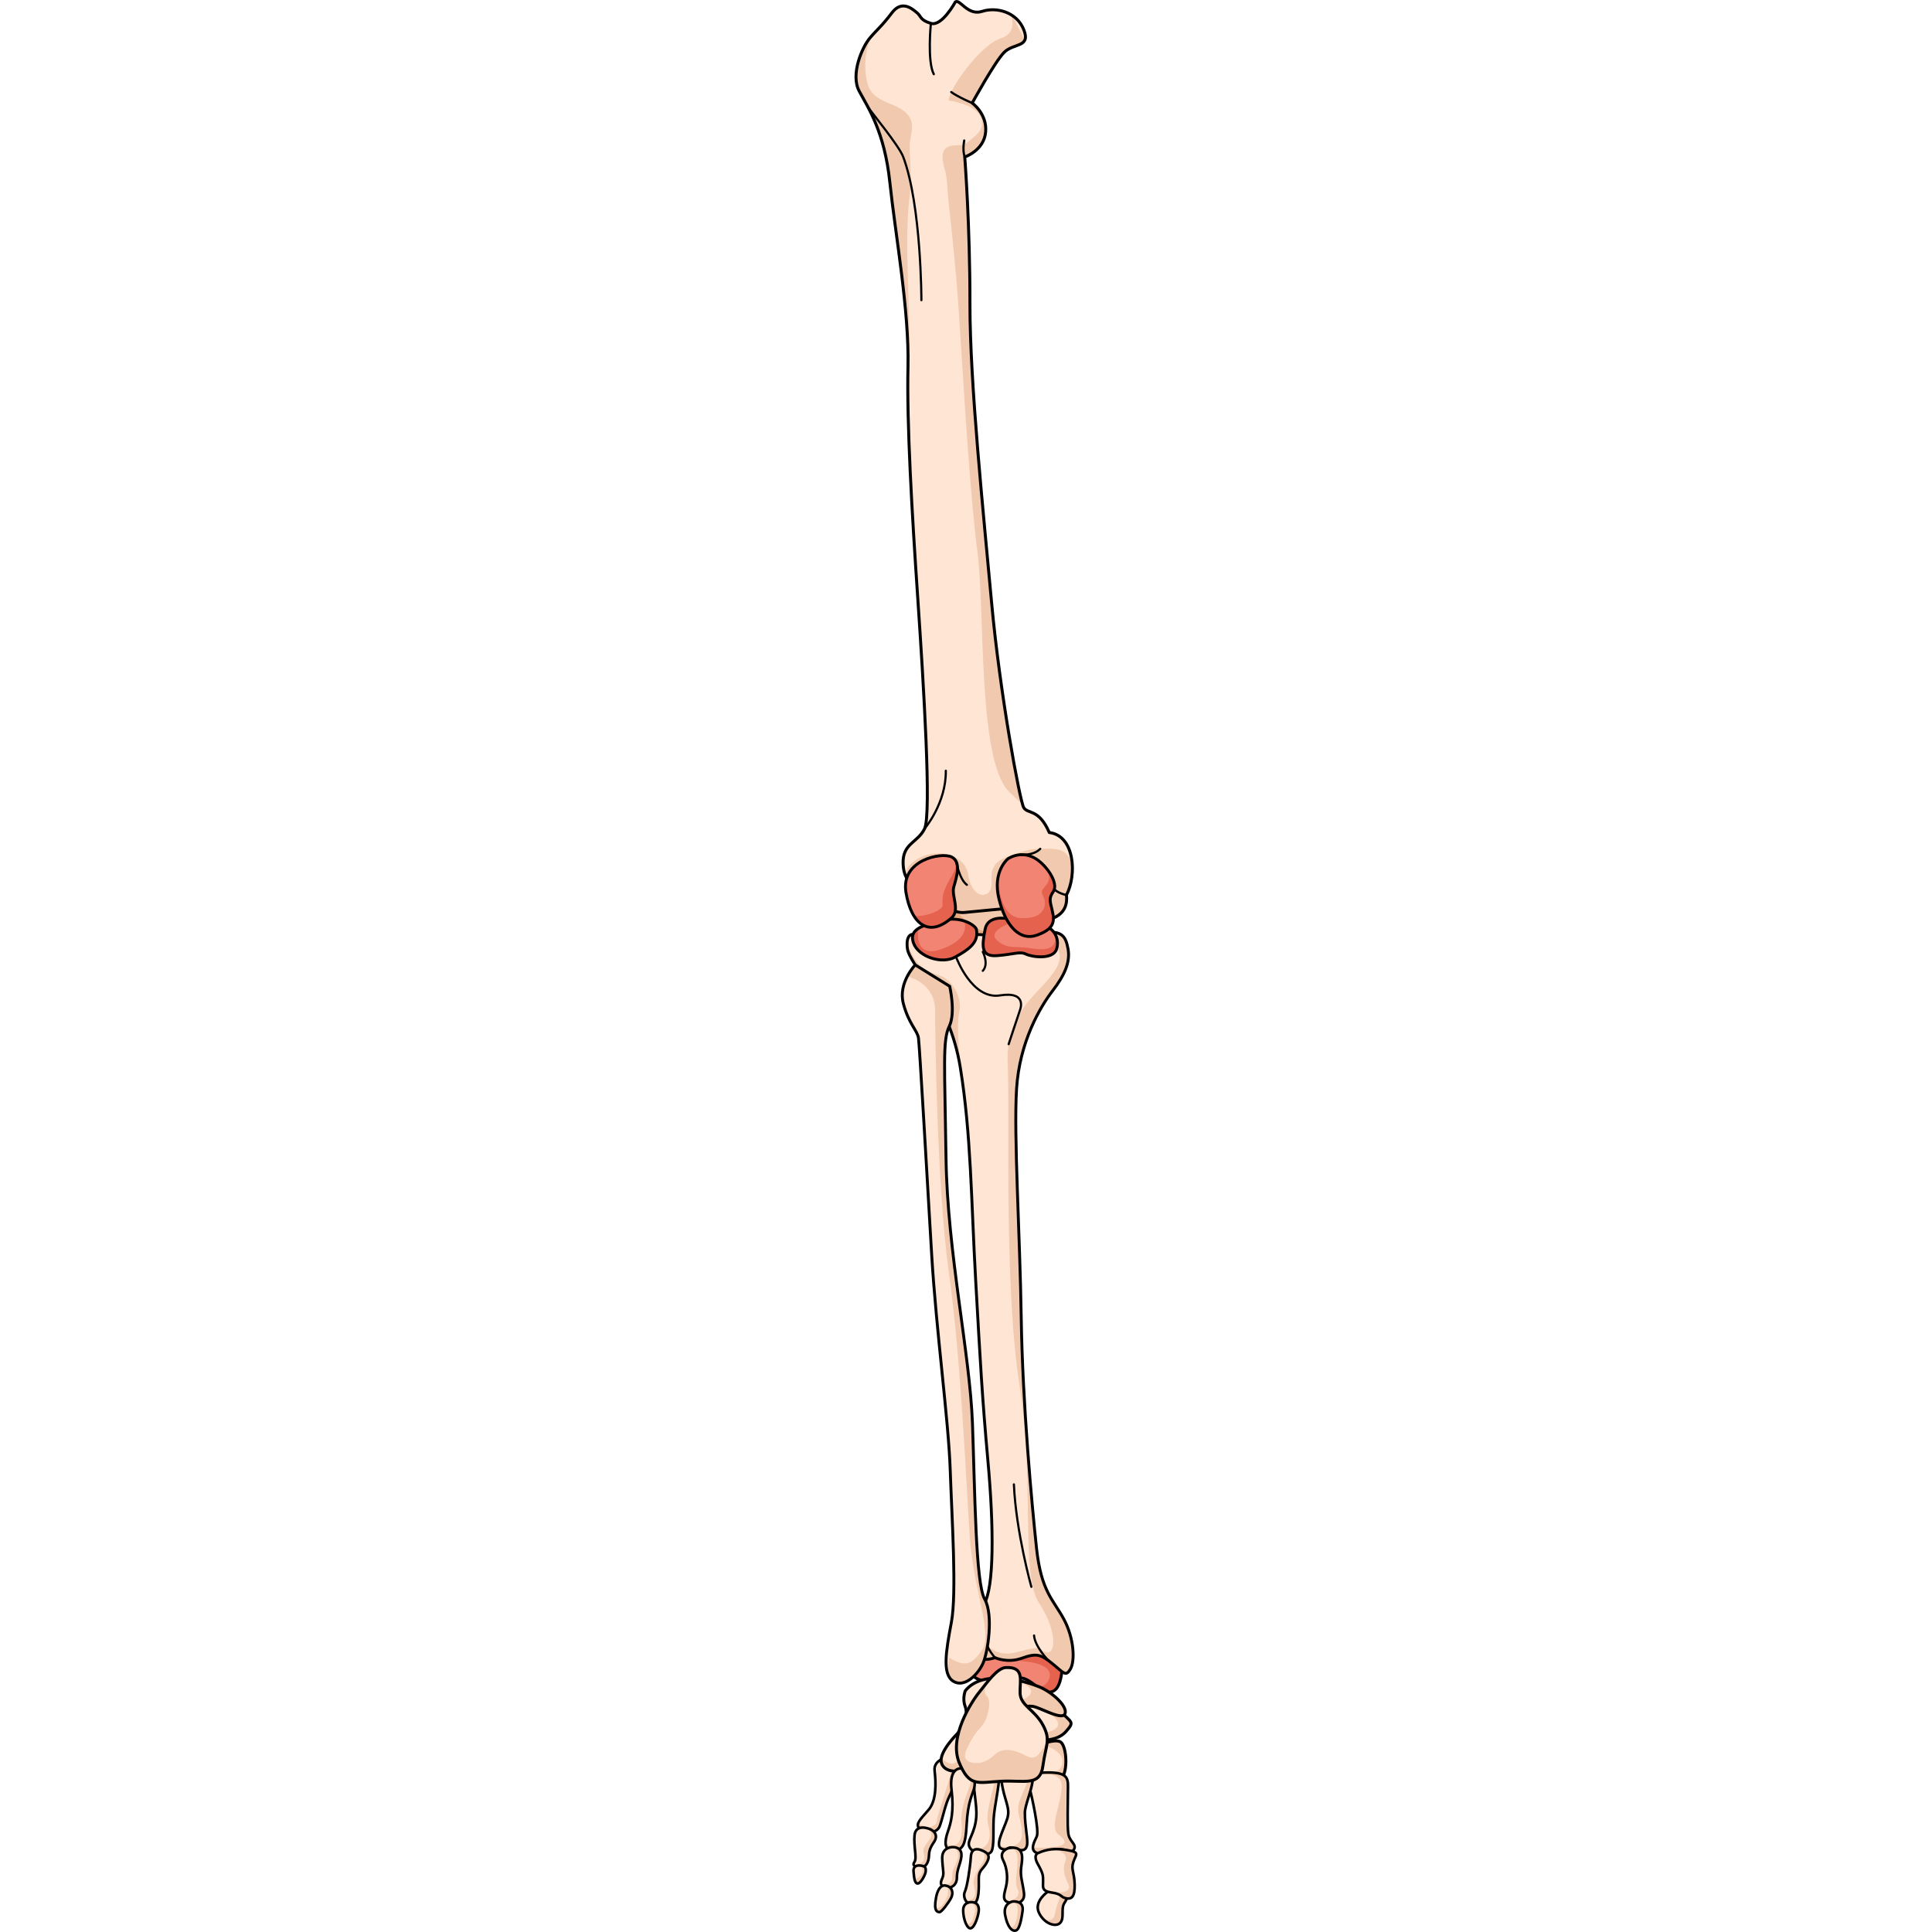 <?xml version="1.0" encoding="utf-8"?>
<!-- Created by: Science Figures, www.sciencefigures.org, Generator: Science Figures Editor -->
<!DOCTYPE svg PUBLIC "-//W3C//DTD SVG 1.1//EN" "http://www.w3.org/Graphics/SVG/1.1/DTD/svg11.dtd">
<svg version="1.1" id="Layer_1" xmlns="http://www.w3.org/2000/svg" xmlns:xlink="http://www.w3.org/1999/xlink" 
	 width="800px" height="800px" viewBox="0 0 77.61 672.484" enable-background="new 0 0 77.61 672.484" xml:space="preserve">
<g>
	<g>
		<g>
			<path fill="#F1C9AE" d="M44.58,331.888c-3.74,0.211-11.813-4.795-15.199-11.109s-0.428-15.211,6.424-15.213
				c6.852,0,16.17-3.592,19.525,2.15C58.684,313.455,58.67,331.083,44.58,331.888z"/>
			<path fill="#E9A97E" d="M31.813,306.802c-0.242,2.324,0.154,4.807,1.324,6.986c3.387,6.314,11.459,11.322,15.199,11.107
				c3.59-0.203,6.262-1.504,8.201-3.416c-1.313,5.295-4.834,10-11.957,10.408c-3.74,0.211-11.813-4.795-15.199-11.109
				C26.754,315.884,27.955,309.455,31.813,306.802z"/>
			
				<path fill="none" stroke="#000000" stroke-width="1.037" stroke-linecap="round" stroke-linejoin="round" stroke-miterlimit="10" d="
				M44.58,331.888c-3.74,0.211-11.813-4.795-15.199-11.109s-0.428-15.211,6.424-15.213c6.852,0,16.17-3.592,19.525,2.15
				C58.684,313.455,58.67,331.083,44.58,331.888z"/>
		</g>
		<g>
			<g>
				<path fill="#FFE5D3" d="M35.098,0.665c0,0-4.648,8.635-8.516,7.47c-3.869-1.165-3.355-2.502-4.818-3.683
					s-5.197-4.689-8.742-0.001s-5.137,5.787-7.713,8.826c-2.576,3.037-6.83,12.584-3.666,18.465
					c3.164,5.879,8.814,14.142,10.658,31.754c1.842,17.611,6.762,44.571,6.311,64.139c-0.453,19.567,1.379,50.876,3.408,80.661
					c2.029,29.787,4.828,75.178,2.357,80.178c-2.469,5.001-7.713,5.001-7.463,12.175s4.656,6.523,3.742,11.088
					c-0.914,4.566-0.955,7.394,2.727,5.002s5.453-2.825,5.453-2.825s5.449,4.13,9.408,3.696c3.959-0.433,16.26-1.519,16.26-1.519
					s1.889,5.217,8.471,4.784c6.58-0.434,11.525-2.826,10.799-9.347c3.674-6.958,2.92-20.655-5.979-21.744
					c-3.672-8.479-7.512-6.306-8.906-8.697c-1.395-2.393-8.338-40.172-11.166-71.264c-2.83-31.092-7.58-76.534-7.547-104.146
					c0.035-27.611-1.805-51.031-1.805-51.031s6.684-2.242,7.266-8.652c0.58-6.409-4.672-10.126-4.672-10.126
					s7.781-14.208,11.057-17.582c3.275-3.375,9.346-1.636,6.922-7.874C56.521,4.171,49.43,2.33,44.402,3.964
					C39.375,5.601,36.67-0.488,35.098,0.665z"/>
				<path fill="#F1C9AE" d="M73.773,311.528c1.828-3.461,3.133-10.378,0.387-13.854c-2.189-2.77-6.537-2.238-9.516-2.225
					c-3.471,0.016-6.18,0.875-9.352,2.057c-3.539,1.317-6.52,2.008-7.484,6.038c-0.572,2.383,0.994,7.073-2.553,7.872
					c-3.076,0.693-5.258-3.747-5.545-6.228c-0.396-3.434-2.02-5.446-5.064-6.925c-4.23-2.057-9.813-1.426-13.613,1.297
					c-6.926,4.961,0.75,6.549-0.377,12.176c-0.914,4.566-0.955,7.394,2.727,5.002s5.453-2.825,5.453-2.825s5.449,4.13,9.408,3.696
					c3.959-0.433,16.26-1.519,16.26-1.519s1.889,5.217,8.471,4.784C69.555,320.441,74.5,318.048,73.773,311.528z"/>
				<path fill="#F1C9AE" d="M19.219,67.992c0.816-5.85,0.084-11.287-0.031-17.102c-0.057-2.9,1.67-6.577,0.367-9.306
					C16.307,34.778,6.191,37.18,4.318,28.298c-1.176-5.575-0.814-13.253,3.514-17.791c-0.805,0.844-1.602,1.682-2.523,2.77
					c-2.576,3.037-6.83,12.584-3.666,18.465c3.164,5.879,8.814,14.142,10.658,31.754c1.842,17.611,6.762,44.571,6.311,64.139
					c-0.027,1.126-0.033,2.293-0.027,3.493c0.172-0.681,0.297-1.457,0.352-2.37C19.879,112.82,17.01,83.821,19.219,67.992z"/>
				<path fill="#F1C9AE" d="M59.236,14.007l-4.318-8.594c-0.141-0.092-0.279-0.189-0.422-0.275c0.816,2.794,1.053,6.762-3.445,8.146
					C43.832,15.5,32.691,31.183,32.779,34.972c4.051,0.598,11.824,2.682,11.619,8.094c-0.094,2.461-2.043,4.074-3.828,5.462
					c-1.225,0.951-1.846,1.732-3.479,1.941c-1.631,0.209-3.352-0.074-4.84,0.789c-2.563,1.485-1.428,5.671-0.822,7.761
					c0.953,3.289,0.867,7.277,1.248,10.679c0.469,4.173,0.918,8.349,1.346,12.526c0.893,8.721,1.701,17.453,2.275,26.201
					c1.674,25.492,3.848,63.577,6.506,83.91c2.66,20.335-0.006,72.166,10.928,83.182c1.652,1.664,3.125,3.019,4.439,4.125
					c-2.268-5.027-7.957-42.413-10.449-69.82c-2.83-31.092-7.58-76.534-7.547-104.146c0.035-27.611-1.805-51.031-1.805-51.031
					s6.684-2.242,7.266-8.652c0.58-6.409-4.672-10.126-4.672-10.126s7.781-14.208,11.057-17.582
					C54.396,15.838,58.223,16.068,59.236,14.007z"/>
				
					<path fill="none" stroke="#000000" stroke-width="1.037" stroke-linecap="round" stroke-linejoin="round" stroke-miterlimit="10" d="
					M35.098,0.665c0,0-4.648,8.635-8.516,7.47c-3.869-1.165-3.355-2.502-4.818-3.683s-5.197-4.689-8.742-0.001
					s-5.137,5.787-7.713,8.826c-2.576,3.037-6.83,12.584-3.666,18.465c3.164,5.879,8.814,14.142,10.658,31.754
					c1.842,17.611,6.762,44.571,6.311,64.139c-0.453,19.567,1.379,50.876,3.408,80.661c2.029,29.787,4.828,75.178,2.357,80.178
					c-2.469,5.001-7.713,5.001-7.463,12.175s4.656,6.523,3.742,11.088c-0.914,4.566-0.955,7.394,2.727,5.002
					s5.453-2.825,5.453-2.825s5.449,4.13,9.408,3.696c3.959-0.433,16.26-1.519,16.26-1.519s1.889,5.217,8.471,4.784
					c6.58-0.434,11.525-2.826,10.799-9.347c3.674-6.958,2.92-20.655-5.979-21.744c-3.672-8.479-7.512-6.306-8.906-8.697
					c-1.395-2.393-8.338-40.172-11.166-71.264c-2.83-31.092-7.58-76.534-7.547-104.146c0.035-27.611-1.805-51.031-1.805-51.031
					s6.684-2.242,7.266-8.652c0.58-6.409-4.672-10.126-4.672-10.126s7.781-14.208,11.057-17.582
					c3.275-3.375,9.346-1.636,6.922-7.874C56.521,4.171,49.43,2.33,44.402,3.964C39.375,5.601,36.67-0.488,35.098,0.665z"/>
				
					<path fill="none" stroke="#000000" stroke-width="0.777" stroke-linecap="round" stroke-linejoin="round" stroke-miterlimit="10" d="
					M26.582,8.134c0,0-1.336,13.206,1.01,17.683"/>
				
					<path fill="none" stroke="#000000" stroke-width="0.777" stroke-linecap="round" stroke-linejoin="round" stroke-miterlimit="10" d="
					M38.371,54.645c0,0-0.865-1.903-0.189-5.732"/>
				
					<path fill="none" stroke="#000000" stroke-width="0.777" stroke-linecap="round" stroke-linejoin="round" stroke-miterlimit="10" d="
					M73.773,311.528c0,0-6.189-0.867-7.027-7.071"/>
				
					<path fill="none" stroke="#000000" stroke-width="0.777" stroke-linecap="round" stroke-linejoin="round" stroke-miterlimit="10" d="
					M28.836,313.913c0,0-2.137-2.095-2.488-5.928"/>
			</g>
			<g>
				<path fill="#FFE5D3" d="M33.307,611.423c0,0-5.92,0.684-5.434,4.9c0.488,4.219,0.73,10.36-2.107,13.648
					c-2.838,3.287-4.623,4.9-3.244,6.389c1.379,1.489,6.084,2.42,7.219-0.93c1.135-3.351,1.902-7.445,3.303-10.236
					s3.391-9.175,3.184-11.291C36.02,611.789,36.064,611.05,33.307,611.423z"/>
				<path fill="#F1C9AE" d="M33.307,611.423c0,0-1.23,0.146-2.523,0.701c0.217-0.04,4.354-0.716,2.26,6.807
					c-2.146,7.723-4.479,13.756-4.357,14.899c0.119,1.142-2.742,3.854-6.479,0.692c-0.275,0.688-0.209,1.273,0.314,1.838
					c1.379,1.489,6.084,2.42,7.219-0.93c1.135-3.351,1.902-7.445,3.303-10.236s3.391-9.175,3.184-11.291
					C36.02,611.789,36.064,611.05,33.307,611.423z"/>
				
					<path fill="none" stroke="#000000" stroke-width="0.907" stroke-linecap="round" stroke-linejoin="round" stroke-miterlimit="10" d="
					M33.307,611.423c0,0-5.92,0.684-5.434,4.9c0.488,4.219,0.73,10.36-2.107,13.648c-2.838,3.287-4.623,4.9-3.244,6.389
					c1.379,1.489,6.084,2.42,7.219-0.93c1.135-3.351,1.902-7.445,3.303-10.236s3.391-9.175,3.184-11.291
					C36.02,611.789,36.064,611.05,33.307,611.423z"/>
				<path fill="#FFE5D3" d="M67.234,658.496c0,0-4.91,3.303-3.041,7.277c1.871,3.975,6.037,5.174,7.486,3.439
					c1.447-1.734,0.078-4.876,1.381-6.813s2.025-4.592-0.307-5.092C70.422,656.806,69.654,657.25,67.234,658.496z"/>
				<path fill="#F1C9AE" d="M68.129,658.039l-0.406,1.133c0,0,4.707-0.808,3.355,2.425c-1.352,3.231-1.004,4.731-1.895,6.05
					c-0.674,0.996-2.523,0.652-3.387,0.426c2.049,2.066,4.768,2.475,5.883,1.141c1.447-1.734,0.078-4.876,1.381-6.813
					s2.025-4.592-0.307-5.092C70.736,656.875,69.887,657.149,68.129,658.039z"/>
				
					<path fill="none" stroke="#000000" stroke-width="0.907" stroke-linecap="round" stroke-linejoin="round" stroke-miterlimit="10" d="
					M67.234,658.496c0,0-4.91,3.303-3.041,7.277c1.871,3.975,6.037,5.174,7.486,3.439c1.447-1.734,0.078-4.876,1.381-6.813
					s2.025-4.592-0.307-5.092C70.422,656.806,69.654,657.25,67.234,658.496z"/>
				<path fill="#FFE5D3" d="M35.846,603.396c0,0-6.484,6.313-5.631,10.066s7.08,3.754,8.105,1.365
					c1.023-2.389,1.619-11.346,0.512-12.883C37.723,600.41,35.846,603.396,35.846,603.396z"/>
				<path fill="#F1C9AE" d="M35.846,603.396c0,0-0.402,0.391-0.99,1.033l-0.01,0.254c0,0,4.959,2.334,2.043,7.084
					c-2.664,4.338-6.082,0.764-6.658,0.107c-0.107,0.561-0.127,1.098-0.016,1.588c0.854,3.754,7.08,3.754,8.105,1.365
					c1.023-2.389,1.619-11.346,0.512-12.883C37.723,600.41,35.846,603.396,35.846,603.396z"/>
				
					<path fill="none" stroke="#000000" stroke-width="1.037" stroke-linecap="round" stroke-linejoin="round" stroke-miterlimit="10" d="
					M35.846,603.396c0,0-6.484,6.313-5.631,10.066s7.08,3.754,8.105,1.365c1.023-2.389,1.619-11.346,0.512-12.883
					C37.723,600.41,35.846,603.396,35.846,603.396z"/>
				<path fill="#FFE5D3" d="M42.387,602.021c0,0-0.6,12.541,0,13.393c0.598,0.853,6.996,0.875,7.936-2.634
					c0.938-3.509,1.363-7.603,0-10.759C48.957,598.865,42.387,602.021,42.387,602.021z"/>
				<path fill="#F1C9AE" d="M49.35,610.005c-1.527,3.811-7.188,2.279-7.227,2.27c0.016,1.64,0.088,2.89,0.264,3.139
					c0.598,0.853,6.996,0.875,7.936-2.634c0.938-3.509,1.363-7.603,0-10.759c-0.139-0.318-0.338-0.557-0.57-0.756l-3.096,0.814
					C46.656,602.08,50.881,606.181,49.35,610.005z"/>
				
					<path fill="none" stroke="#000000" stroke-width="1.037" stroke-linecap="round" stroke-linejoin="round" stroke-miterlimit="10" d="
					M42.387,602.021c0,0-0.6,12.541,0,13.393c0.598,0.853,6.996,0.875,7.936-2.634c0.938-3.509,1.363-7.603,0-10.759
					C48.957,598.865,42.387,602.021,42.387,602.021z"/>
				<path fill="#FFE5D3" d="M51.191,601.849c0,0-1.176,11.518,0,12.455c1.178,0.939,7.662,1.024,10.307,0
					c2.645-1.022,3.412-8.701,3.156-10.919S52.127,600.344,51.191,601.849z"/>
				<path fill="#F1C9AE" d="M63.855,602.515l-0.467-0.228c-1.725-0.725-4.902-1.149-7.588-1.198l0.561,2c0,0,6.313,2.446,3.895,7.37
					s-9.416,0-9.416,0l-0.17,0.337c0.008,1.781,0.141,3.204,0.521,3.508c1.178,0.939,7.662,1.024,10.307,0
					c2.645-1.022,3.412-8.701,3.156-10.919c0-0.008-0.006-0.018-0.008-0.026l-0.779-0.838
					C63.863,602.519,63.859,602.517,63.855,602.515z"/>
				
					<path fill="none" stroke="#000000" stroke-width="1.037" stroke-linecap="round" stroke-linejoin="round" stroke-miterlimit="10" d="
					M51.191,601.849c0,0-1.176,11.518,0,12.455c1.178,0.939,7.662,1.024,10.307,0c2.645-1.022,3.412-8.701,3.156-10.919
					S52.127,600.344,51.191,601.849z"/>
				<path fill="#FFE5D3" d="M64.813,607.181c0,0-4.082,6.355-2.207,8.915c1.877,2.56,8.617,5.376,10.152,1.792
					s0.768-10.834-1.279-11.688S64.813,607.181,64.813,607.181z"/>
				<path fill="#F1C9AE" d="M72.758,617.888c1.535-3.584,0.768-10.834-1.279-11.688c-0.955-0.398-2.465-0.21-3.809,0.103
					l-1.365,1.208c0,0,7.67,2.358,5.82,7.059c-1.848,4.701-9.354,1.46-9.617-1.066c-0.123,0.063-0.234,0.124-0.354,0.186
					c-0.105,0.93-0.006,1.781,0.451,2.407C64.482,618.656,71.223,621.472,72.758,617.888z"/>
				
					<path fill="none" stroke="#000000" stroke-width="1.037" stroke-linecap="round" stroke-linejoin="round" stroke-miterlimit="10" d="
					M64.813,607.181c0,0-4.082,6.355-2.207,8.915c1.877,2.56,8.617,5.376,10.152,1.792s0.768-10.834-1.279-11.688
					S64.813,607.181,64.813,607.181z"/>
				<path fill="#F28474" d="M42.869,577.558c0,0-4.574,3.818-0.736,6.463s11.867-0.257,15.617,0c3.75,0.256,6.906,5.119,9.721,5.033
					s3.99-2.395,4.604-6.422C73.355,574.209,50.09,572.632,42.869,577.558z"/>
				<path fill="#E5634E" d="M57.252,574.815l0.498,3.382c0,0,11.631,0.291,10.092,5.814c-0.621,2.221-2.246,3.092-3.969,3.351
					c1.266,0.951,2.461,1.728,3.598,1.692c2.814-0.086,3.99-2.395,4.604-6.422C72.824,577.707,65.174,575.125,57.252,574.815z"/>
				
					<path fill="none" stroke="#000000" stroke-width="1.037" stroke-linecap="round" stroke-linejoin="round" stroke-miterlimit="10" d="
					M42.869,577.558c0,0-4.574,3.818-0.736,6.463s11.867-0.257,15.617,0c3.75,0.256,6.906,5.119,9.721,5.033s3.99-2.395,4.604-6.422
					C73.355,574.209,50.09,572.632,42.869,577.558z"/>
				<path fill="#FFE5D3" d="M43.008,606.273c0,0,4.215-2.936,6.311-1.503c2.098,1.435,4.064,0.527,6.402-0.905
					c2.338-1.435,5.025,0.645,7.127,1.371c2.104,0.727,7.834,0.854,10.789-2.568c2.955-3.424,2.205-2.893-2.668-7.521
					s-22.875-1.044-23.205-0.965c-0.332,0.079-6.822,4.87-6.846,5.138c-0.023,0.27,1.82,7.642,1.82,7.642"/>
				<path fill="#F1C9AE" d="M70.969,595.147c-0.113-0.109-0.244-0.209-0.373-0.309l-4.24,0.685c0,0,8.453,4.384,2.23,6.955
					c-6.219,2.572-7.215-1.766-11.756-0.541c-4.543,1.224-6.969,2.025-9.262,1.679c-2.293-0.35-2.619-5.602-1.236-7.851
					c-0.768,0.298-1.477,0.621-2.156,0.951c-1.648,1.229-3.246,2.471-3.258,2.604c-0.023,0.27,1.82,7.642,1.82,7.642l0.27-0.688
					c0,0,4.215-2.936,6.311-1.503c2.098,1.435,4.064,0.527,6.402-0.905c2.338-1.435,5.025,0.645,7.127,1.371
					c2.104,0.727,7.834,0.854,10.789-2.568C76.592,599.244,75.842,599.775,70.969,595.147z"/>
				
					<path fill="none" stroke="#000000" stroke-width="1.037" stroke-linecap="round" stroke-linejoin="round" stroke-miterlimit="10" d="
					M43.008,606.273c0,0,4.215-2.936,6.311-1.503c2.098,1.435,4.064,0.527,6.402-0.905c2.338-1.435,5.025,0.645,7.127,1.371
					c2.104,0.727,7.834,0.854,10.789-2.568c2.955-3.424,2.205-2.893-2.668-7.521s-22.875-1.044-23.205-0.965
					c-0.332,0.079-6.822,4.87-6.846,5.138c-0.023,0.27,1.82,7.642,1.82,7.642"/>
				<path fill="#FFE5D3" d="M38.543,588.542c0,0-1.051,2.649-0.066,5.309c0.984,2.66,0.041,5.339-0.645,7.607
					c-0.688,2.268-2.182,9.99,2.074,8.714c4.258-1.276,3.732-11.587,7.066-11.943c3.336-0.354,7.051-0.626,8.885-2.115
					s3.516-2.526,6.143-2.175s10.434,5.156,11.293,2.497c0.857-2.661-4.598-7.46-8.92-9.257
					C60.051,585.381,44.826,580.615,38.543,588.542z"/>
				<path fill="#F1C9AE" d="M46.973,598.229c3.336-0.354,7.051-0.626,8.885-2.115s3.516-2.526,6.143-2.175
					s10.434,5.156,11.293,2.497c0.857-2.661-4.598-7.46-8.92-9.257c-1.006-0.418-2.607-0.997-4.543-1.539l-0.92,0.506
					c0,0,5.912,2.449-0.176,5.424c-6.088,2.977-9.877,2.52-13.027,4.022c-3.152,1.501-1.59,11.261-8.176,9.933
					c-0.17,0.042-0.313,0.096-0.473,0.142c-0.211,2.664,0.227,5.292,2.848,4.506C44.164,608.896,43.639,598.585,46.973,598.229z"/>
				
					<path fill="none" stroke="#000000" stroke-width="1.037" stroke-linecap="round" stroke-linejoin="round" stroke-miterlimit="10" d="
					M38.543,588.542c0,0-1.051,2.649-0.066,5.309c0.984,2.66,0.041,5.339-0.645,7.607c-0.688,2.268-2.182,9.99,2.074,8.714
					c4.258-1.276,3.732-11.587,7.066-11.943c3.336-0.354,7.051-0.626,8.885-2.115s3.516-2.526,6.143-2.175
					s10.434,5.156,11.293,2.497c0.857-2.661-4.598-7.46-8.92-9.257C60.051,585.381,44.826,580.615,38.543,588.542z"/>
				<path fill="#FFE5D3" d="M65.057,617.042c0,0-5.113,1.383-4.273,4.594c0.84,3.212,3.615,15.563,2.646,17.59
					c-0.969,2.025-2.146,4.299-0.557,5.435c1.592,1.136,3.012-0.494,7.016-0.938c4.006-0.444,5.555,1.729,6.525-0.05
					c0.967-1.778-1.617-2.619-2.004-5.484c-0.387-2.866-0.129-10.326-0.129-14.626C74.281,619.265,75.207,616.451,65.057,617.042z"
					/>
				<path fill="#F1C9AE" d="M76.414,643.672c0.967-1.778-1.617-2.619-2.004-5.484c-0.387-2.866-0.129-10.326-0.129-14.626
					c0-4.297,0.926-7.111-9.225-6.52c0,0-0.836,0.229-1.775,0.71c0.002-0.001,9.115-1.884,8.844,4.278
					c-0.27,6.16-4.342,13.951-1.289,16.358c3.055,2.407,5.281,5.003-8.721,4.757c0.033,0.234,0.066,0.442,0.102,0.66
					c0.117,0.325,0.324,0.616,0.656,0.854c1.592,1.136,3.012-0.494,7.016-0.938C73.895,643.278,75.443,645.452,76.414,643.672z"/>
				
					<path fill="none" stroke="#000000" stroke-width="0.907" stroke-linecap="round" stroke-linejoin="round" stroke-miterlimit="10" d="
					M65.057,617.042c0,0-5.113,1.383-4.273,4.594c0.84,3.212,3.615,15.563,2.646,17.59c-0.969,2.025-2.146,4.299-0.557,5.435
					c1.592,1.136,3.012-0.494,7.016-0.938c4.006-0.444,5.555,1.729,6.525-0.05c0.967-1.778-1.617-2.619-2.004-5.484
					c-0.387-2.866-0.129-10.326-0.129-14.626C74.281,619.265,75.207,616.451,65.057,617.042z"/>
				<path fill="#FFE5D3" d="M55.164,613.582c-2.094,0.204-4.85,0.027-3.973,6.572c0.879,6.543,3.197,9.091,1.971,12.896
					c-1.229,3.805-4.463,9.46-1.971,10.448c2.494,0.988,1.904-1.16,4.295-0.172s4.006,1.088,4.521-0.889s-0.711-6.352-0.711-11.428
					C59.297,625.934,67.842,612.352,55.164,613.582z"/>
				<path fill="#F1C9AE" d="M55.656,613.551c0.865,0.284,5.656,2.054,4.697,5.868c-1.053,4.188-4.07,7.568-3.229,11.918
					c0.842,4.346,4.355,12.803-6.717,11.318c0.135,0.383,0.377,0.68,0.783,0.842c2.494,0.988,1.904-1.16,4.295-0.172
					s4.006,1.088,4.521-0.889s-0.711-6.352-0.711-11.428C59.297,626.003,67.594,612.732,55.656,613.551z"/>
				
					<path fill="none" stroke="#000000" stroke-width="0.907" stroke-linecap="round" stroke-linejoin="round" stroke-miterlimit="10" d="
					M55.164,613.582c-2.1,0.164-4.85,0.027-3.973,6.572c0.879,6.543,3.197,9.091,1.971,12.896c-1.229,3.805-4.463,9.46-1.971,10.448
					c2.494,0.988,1.904-1.16,4.295-0.172s4.006,1.088,4.521-0.889s-0.711-6.352-0.711-11.428
					C59.297,625.934,67.842,612.597,55.164,613.582z"/>
				<path fill="#FFE5D3" d="M46.254,614.336c0,0-4.541-0.559-4.703,4.962c-0.162,5.521,1.543,10.113,0.568,15.137
					c-0.973,5.025-3.244,6.576-1.945,8.748c1.297,2.17,6.406,3.039,7.461,1.303c1.053-1.738,0.566-7.506,0.811-11.602
					c0.242-4.094,2.035-11.724,1.828-14.268C50.066,616.074,51.191,614.117,46.254,614.336z"/>
				<path fill="#F1C9AE" d="M47.635,644.486c1.053-1.738,0.566-7.506,0.811-11.602c0.242-4.094,2.035-11.724,1.828-14.268
					c-0.207-2.543,0.918-4.5-4.02-4.28c0,0-0.277-0.034-0.695-0.003c0.012,0.003,4.5,0.616,2.947,7.084
					c-1.555,6.477-2.924,10.574-1.85,14.273c1.072,3.701,0.301,9.432-6.482,7.492C41.471,645.353,46.58,646.222,47.635,644.486z"/>
				
					<path fill="none" stroke="#000000" stroke-width="0.907" stroke-linecap="round" stroke-linejoin="round" stroke-miterlimit="10" d="
					M46.254,614.336c0,0-4.541-0.559-4.703,4.962c-0.162,5.521,1.543,10.113,0.568,15.137c-0.973,5.025-3.244,6.576-1.945,8.748
					c1.297,2.17,6.406,3.039,7.461,1.303c1.053-1.738,0.566-7.506,0.811-11.602c0.242-4.094,2.035-11.724,1.828-14.268
					C50.066,616.074,51.873,614.68,46.254,614.336z"/>
				<path fill="#FFE5D3" d="M36.711,615.577c0,0-3.836-0.124-2.943,7.383c0.891,7.507-0.164,11.413-1.299,14.64
					s-1.379,6.501,1.783,6.414c3.164-0.087,4.381-1.017,4.787-9.019c0.404-8.003,2.117-10.499,2.6-12.538
					C42.119,620.416,42.334,615.267,36.711,615.577z"/>
				<path fill="#F1C9AE" d="M36.939,615.578l-0.643,0.055h-0.002c0,0,5.275,1.857,3.879,5.833
					c-1.398,3.976-3.465,8.865-2.939,13.116c0.525,4.249-0.309,9.466-5.506,7.271c0.145,1.318,0.861,2.205,2.523,2.16
					c3.164-0.087,4.381-1.017,4.787-9.019c0.404-8.003,2.117-10.499,2.6-12.538C42.113,620.446,42.314,615.425,36.939,615.578z"/>
				
					<path fill="none" stroke="#000000" stroke-width="0.907" stroke-linecap="round" stroke-linejoin="round" stroke-miterlimit="10" d="
					M36.711,615.577c0,0-3.836-0.124-2.943,7.383c0.891,7.507-0.164,11.413-1.299,14.64s-1.379,6.501,1.783,6.414
					c3.164-0.087,4.381-1.017,4.787-9.019c0.404-8.003,2.117-10.499,2.6-12.538C42.119,620.416,42.334,615.267,36.711,615.577z"/>
				<path fill="#FFE5D3" d="M25.035,636.299c0,0-3.729-1.115-4.135,2.421c-0.406,3.535,0.891,8,0,9.305
					c-0.893,1.303-0.08,1.799,2.027,1.922c2.107,0.125,2.918-1.985,3-4.217c0.08-2.233,0.973-3.351,1.945-4.901
					C28.848,639.277,28.441,637.044,25.035,636.299z"/>
				<path fill="#F1C9AE" d="M25.035,636.299c0,0-0.092-0.025-0.238-0.057c0,0,3.203,1.628,1.457,3.864
					c-1.748,2.238-2.594,3.615-2.17,4.91c0.422,1.295,0.547,4.412-3.529,3.91c0.018,0.643,0.85,0.932,2.373,1.02
					c2.107,0.125,2.918-1.985,3-4.217c0.08-2.233,0.973-3.351,1.945-4.901C28.848,639.277,28.441,637.044,25.035,636.299z"/>
				
					<path fill="none" stroke="#000000" stroke-width="0.907" stroke-linecap="round" stroke-linejoin="round" stroke-miterlimit="10" d="
					M25.035,636.299c0,0-3.729-1.115-4.135,2.421c-0.406,3.535,0.891,8,0,9.305c-0.893,1.303-0.08,1.799,2.027,1.922
					c2.107,0.125,2.918-1.985,3-4.217c0.08-2.233,0.973-3.351,1.945-4.901C28.848,639.277,28.441,637.044,25.035,636.299z"/>
				<path fill="#FFE5D3" d="M34.252,642.935c0,0-3.893-0.162-3.73,4.013c0.162,4.177,0.801,5.178-0.004,6.91
					c-0.807,1.732-0.568,2.724,1.178,3.159c1.746,0.434,3.936-0.745,3.936-3.412s0.895-4.008,1.461-6.657
					C37.658,644.3,36.496,642.979,34.252,642.935z"/>
				<path fill="#F1C9AE" d="M34.676,642.976c0.318,0.241,1.975,1.642,1.16,4.246c-0.9,2.875-1.816,3.482-1.781,5.223
					c0.033,1.74-0.016,4.061-3.945,3.251c0.104,0.64,0.594,1.074,1.586,1.321c1.746,0.434,3.936-0.745,3.936-3.412
					s0.895-4.008,1.461-6.657C37.621,644.476,36.631,643.177,34.676,642.976z"/>
				
					<path fill="none" stroke="#000000" stroke-width="0.907" stroke-linecap="round" stroke-linejoin="round" stroke-miterlimit="10" d="
					M34.252,642.935c0,0-3.893-0.162-3.73,4.013c0.162,4.177,0.801,5.178-0.004,6.91c-0.807,1.732-0.568,2.724,1.178,3.159
					c1.746,0.434,3.936-0.745,3.936-3.412s0.895-4.008,1.461-6.657C37.658,644.3,36.496,642.979,34.252,642.935z"/>
				<path fill="#FFE5D3" d="M44.146,644.013c0,0-3.406-1.637-3.648,2.21c-0.244,3.846-1.299,10.607-2.109,12.282
					s0.568,4.839,2.879,4.219c2.313-0.621,1.986-5.945,1.986-8.866c0-2.92,1.379-3.106,2.676-5.339
					C47.229,646.285,46.904,645.029,44.146,644.013z"/>
				<path fill="#F1C9AE" d="M44.748,648.017c-1.434,2.424-3.943,5.615-3.166,8.27c0.775,2.654,0.734,5.614-3.008,5.025
					c0.516,1.009,1.473,1.74,2.693,1.412c2.313-0.621,1.986-5.945,1.986-8.866c0-2.92,1.379-3.106,2.676-5.339
					c1.299-2.234,0.975-3.49-1.783-4.506C44.146,644.013,46.182,645.595,44.748,648.017z"/>
				
					<path fill="none" stroke="#000000" stroke-width="0.907" stroke-linecap="round" stroke-linejoin="round" stroke-miterlimit="10" d="
					M44.146,644.013c0,0-3.406-1.637-3.648,2.21c-0.244,3.846-1.299,10.607-2.109,12.282s0.568,4.839,2.879,4.219
					c2.313-0.621,1.986-5.945,1.986-8.866c0-2.92,1.379-3.106,2.676-5.339C47.229,646.285,46.904,645.029,44.146,644.013z"/>
				<path fill="#FFE5D3" d="M53.521,643.324c0,0-3.373,1.038-1.832,4.078s1.703,6.514,1.055,9.244
					c-0.65,2.729-1.445,4.775,0.777,5.52s5.951,0.497,5.465-3.287c-0.484-3.785-1.377-5.807-0.973-8.858
					C58.42,646.967,59.41,642.163,53.521,643.324z"/>
				<path fill="#F1C9AE" d="M58.986,658.878c-0.484-3.785-1.377-5.807-0.973-8.858c0.369-2.765,1.197-6.954-3.025-6.857
					c0.234,0.13,1.824,1.14,1.768,4.443c-0.059,3.565-1.131,7.725,0.002,9.872c1.133,2.146-0.902,4.648-4.361,3.926
					c0.229,0.324,0.588,0.582,1.125,0.762C55.744,662.91,59.473,662.663,58.986,658.878z"/>
				
					<path fill="none" stroke="#000000" stroke-width="0.907" stroke-linecap="round" stroke-linejoin="round" stroke-miterlimit="10" d="
					M53.521,643.324c0,0-3.373,1.038-1.832,4.078s1.703,6.514,1.055,9.244c-0.65,2.729-1.445,4.775,0.777,5.52
					s5.951,0.497,5.465-3.287c-0.484-3.785-1.377-5.807-0.973-8.858C58.42,646.967,59.41,642.163,53.521,643.324z"/>
				<path fill="#FFE5D3" d="M63.832,645.039c0,0-1.807,0.626,0,3.852c1.805,3.227,1.805,3.846,1.805,5.894s-0.605,3.474,3.021,3.971
					c3.629,0.496,2.949,1.551,4.91,1.985c1.963,0.434,3.184-0.435,3.061-4.84c-0.125-4.404-1.344-5.148-0.449-7.816
					c0.893-2.667,2.352-3.302-1.947-4.07C69.936,643.245,66.973,643.605,63.832,645.039z"/>
				<path fill="#F1C9AE" d="M74.232,644.013c-1.533-0.273-2.893-0.398-4.154-0.387l0.014,0.076c0,0,4.586,1.346,3.332,4.133
					c-1.256,2.788-0.119,5.713,1.016,8.043c1.135,2.331-1.674,3.541-7.109,2.502c-0.031,0.023-0.053,0.045-0.08,0.068
					c0.379,0.123,0.836,0.227,1.408,0.306c3.629,0.496,2.949,1.551,4.91,1.985c1.963,0.434,3.184-0.435,3.061-4.84
					c-0.125-4.404-1.344-5.148-0.449-7.816C77.072,645.417,78.531,644.782,74.232,644.013z"/>
				
					<path fill="none" stroke="#000000" stroke-width="0.907" stroke-linecap="round" stroke-linejoin="round" stroke-miterlimit="10" d="
					M63.832,645.039c0,0-1.807,0.626,0,3.852c1.805,3.227,1.805,3.846,1.805,5.894s-0.605,3.474,3.021,3.971
					c3.629,0.496,2.949,1.551,4.91,1.985c1.963,0.434,3.184-0.435,3.061-4.84c-0.125-4.404-1.344-5.148-0.449-7.816
					c0.893-2.667,2.352-3.302-1.947-4.07C69.936,643.245,66.973,643.605,63.832,645.039z"/>
				<path fill="#FFE5D3" d="M55.158,661.856c0,0-3.551,0.435-2.74,4.715s2.514,5.954,3.893,5.335
					c1.379-0.621,1.945-5.211,2.189-6.762S58.223,661.732,55.158,661.856z"/>
				<path fill="#F1C9AE" d="M55.158,661.856c0,0-0.096,0.014-0.24,0.05l0,0c0,0,2.404,0.256,1.822,4.185
					c-0.582,3.925-0.889,4.644-2.742,4.771c0.738,1.041,1.572,1.378,2.313,1.044c1.379-0.621,1.945-5.211,2.189-6.762
					S58.223,661.732,55.158,661.856z"/>
				
					<path fill="none" stroke="#000000" stroke-width="0.907" stroke-linecap="round" stroke-linejoin="round" stroke-miterlimit="10" d="
					M55.158,661.856c0,0-3.551,0.435-2.74,4.715s2.514,5.954,3.893,5.335c1.379-0.621,1.945-5.211,2.189-6.762
					S58.223,661.732,55.158,661.856z"/>
				<path fill="#FFE5D3" d="M40.58,662.104c0,0-2.76-0.123-2.76,2.854c0,2.978,1.379,6.7,2.76,6.204
					c1.377-0.496,2.594-4.528,2.676-6.204C43.336,663.283,42.607,662.042,40.58,662.104z"/>
				<path fill="#F1C9AE" d="M40.58,662.104c0,0-0.164-0.007-0.406,0.024c0,0.002,2.523,0.586,1.623,3.865
					c-0.539,1.966-0.764,4.016-2.992,3.637c0.502,1.084,1.137,1.76,1.775,1.531c1.377-0.496,2.594-4.528,2.676-6.204
					C43.336,663.283,42.607,662.042,40.58,662.104z"/>
				
					<path fill="none" stroke="#000000" stroke-width="0.907" stroke-linecap="round" stroke-linejoin="round" stroke-miterlimit="10" d="
					M40.58,662.104c0,0-2.76-0.123-2.76,2.854c0,2.978,1.379,6.7,2.76,6.204c1.377-0.496,2.594-4.528,2.676-6.204
					C43.336,663.283,42.607,662.042,40.58,662.104z"/>
				<path fill="#FFE5D3" d="M31.695,656.334c0,0-2.363-0.806-3.309,4.157c-0.945,4.962,0.525,5.007,1.203,5.07
					c0.676,0.063,3.221-3.334,4.064-5.009S34.084,656.708,31.695,656.334z"/>
				<path fill="#F1C9AE" d="M32.236,656.482c0.127,0.258,0.701,2.187-0.014,3.842c-0.732,1.697-1.598,3.801-4.049,3.936
					c0.26,1.23,0.992,1.262,1.416,1.303c0.676,0.063,3.221-3.334,4.064-5.009C34.426,659.019,34.125,657.085,32.236,656.482z"/>
				
					<path fill="none" stroke="#000000" stroke-width="0.907" stroke-linecap="round" stroke-linejoin="round" stroke-miterlimit="10" d="
					M31.695,656.334c0,0-2.363-0.806-3.309,4.157c-0.945,4.962,0.525,5.007,1.203,5.07c0.676,0.063,3.221-3.334,4.064-5.009
					S34.084,656.708,31.695,656.334z"/>
				<path fill="#FFE5D3" d="M22.766,649.33c0,0-2.418-0.313-2.223,2.046c0.195,2.356,0.379,4.278,1.504,4.218
					c1.125-0.063,2.746-3.35,2.746-4.279C24.793,650.382,24.959,649.544,22.766,649.33z"/>
				<path fill="#F1C9AE" d="M22.766,649.33c0,0-0.078-0.01-0.205-0.014c0.014,0.006,1.617,0.569,0.928,2.609
					c-0.434,1.284-1.707,1.933-2.598,2.236c0.207,0.901,0.541,1.465,1.156,1.432c1.125-0.063,2.746-3.35,2.746-4.279
					C24.793,650.382,24.959,649.544,22.766,649.33z"/>
				
					<path fill="none" stroke="#000000" stroke-width="0.907" stroke-linecap="round" stroke-linejoin="round" stroke-miterlimit="10" d="
					M22.766,649.33c0,0-2.418-0.313-2.223,2.046c0.195,2.356,0.379,4.278,1.504,4.218c1.125-0.063,2.746-3.35,2.746-4.279
					C24.793,650.382,24.959,649.544,22.766,649.33z"/>
				<g>
					<path fill="#FFE5D3" d="M52.699,580.427c-3.012,0.125-6.438,5.067-9.313,8.629c-2.877,3.561-10.545,15.613-6.984,24.379
						c3.559,8.766,6.574,6.986,14.654,6.574c8.08-0.41,13.561,1.918,14.518-5.342c0.959-7.258,2.877-8.887,0-14.236
						c-2.875-5.35-7.807-6.719-7.943-11.102S59.273,580.153,52.699,580.427z"/>
					<path fill="#F1C9AE" d="M65.574,614.667c0.514-3.89,1.299-6.16,1.477-8.256c-0.4,0.531-0.816,1.133-1.254,1.842
						c-0.74,1.203-1.699,2.878-3.125,3.379c-1.184,0.415-2.557-0.258-3.586-0.787c-3.295-1.696-7.307-2.865-10.352-0.024
						c-1.33,1.243-2.967,2.336-4.777,2.704c-1.434,0.291-4.105,0.235-5.068-1.055c-1.078-1.439,0.123-3.629,0.814-4.975
						c1.023-1.988,2.188-4.111,3.762-5.723c1.434-1.469,2.324-3.046,2.855-5.061c0.479-1.807,1.15-5.037-0.371-6.504
						c-1.967-1.894,1.477-5.981,1.477-5.981l-0.219,0.101c-1.324,1.517-2.621,3.241-3.82,4.729
						c-2.877,3.561-10.545,15.613-6.984,24.379c3.559,8.766,6.574,6.986,14.654,6.574C59.137,619.599,64.617,621.927,65.574,614.667
						z"/>
					
						<path fill="none" stroke="#000000" stroke-width="1.037" stroke-linecap="round" stroke-linejoin="round" stroke-miterlimit="10" d="
						M52.699,580.427c-3.012,0.125-6.438,5.067-9.313,8.629c-2.877,3.561-10.545,15.613-6.984,24.379
						c3.559,8.766,6.574,6.986,14.654,6.574c8.08-0.41,13.561,1.918,14.518-5.342c0.959-7.258,2.877-8.887,0-14.236
						c-2.875-5.35-7.807-6.719-7.943-11.102S59.273,580.153,52.699,580.427z"/>
				</g>
			</g>
			<g>
				<path fill="#FFE5D3" d="M20.779,325.238c0,0-3.07-0.813-2.385,4.884c0.688,5.695,14.59,17.872,18.406,41.319
					s3.801,46.57,5.393,74.578c1.59,28.007,2.203,39.894,4.252,62.607c2.051,22.716,2.223,44.211-1.432,49.829
					c-3.656,5.62-7.879,11.726-4.893,16.308c2.984,4.585,8.783,2.225,8.783,2.225s4.229,2.037,9.371,0.187
					c5.143-1.847,6.59-1.339,10.602,1.906c4.01,3.245,4.617,4.645,6.258,1.907c1.643-2.738,1.361-10.633-2.262-17.379
					c-3.625-6.746-7.889-9.546-9.508-24.633c-1.619-15.09-4.883-50.464-5.33-80.101c-0.447-29.638-2.639-63.343-1.633-79.79
					s8.273-28.662,12.539-34.201c4.268-5.539,6.221-10.099,5.375-14.657c-0.848-4.561-2.223-7.124-11.455-5.047
					c-9.189,0.17-12.813,0.661-12.813,0.661s-9.668-1.178-12.191-0.18S25.582,322.015,20.779,325.238z"/>
				<path fill="#F1C9AE" d="M29.76,339.605c-6.869-2.118-8.512-4.574-11.453-10.865c0.004,0.416,0.027,0.864,0.088,1.382
					c0.688,5.695,14.59,17.872,18.406,41.319c0.156,0.961,0.297,1.922,0.441,2.883l0.01,0.005c0,0-2.125-16.187-0.795-21.966
					C37.668,347.095,33.838,340.862,29.76,339.605z"/>
				<path fill="#F1C9AE" d="M48.904,576.988c0,0,4.229,2.037,9.371,0.187c5.143-1.847,6.59-1.339,10.602,1.906
					c4.01,3.245,4.617,4.645,6.258,1.907c1.643-2.738,1.361-10.633-2.262-17.379c-3.625-6.746-7.889-9.546-9.508-24.633
					c-1.619-15.09-4.883-50.464-5.33-80.101c-0.447-29.638-2.639-63.343-1.633-79.79s8.273-28.662,12.539-34.201
					c4.268-5.539,6.221-10.099,5.375-14.657c-0.848-4.561-2.223-7.124-11.455-5.047c-9.189,0.17-12.813,0.661-12.813,0.661
					s-0.867-0.105-2.137-0.227l0.004,0.16l5.768,3.748c0,0,8.447-4.092,11.486-1.881c2.697-0.633,9.818,2.615,4.199,10.749
					c-5.617,8.132-16.846,13.828-16.043,31.916c0.803,18.09-1.346,77.034,4.094,111.788c5.441,34.753,0.234,66.057,6.898,76.012
					c6.664,9.957,6.418,21.127-0.174,15.545c-5.914-0.096-10.809,4.37-16.795,0.007c-4.959,3.212-8.51-2.661-7.998-4.37l0,0
					c-0.438,1.959-0.311,3.818,0.77,5.475C43.105,579.348,48.904,576.988,48.904,576.988z"/>
				
					<path fill="none" stroke="#000000" stroke-width="1.009" stroke-linecap="round" stroke-linejoin="round" stroke-miterlimit="10" d="
					M20.779,325.238c0,0-3.07-0.813-2.385,4.884c0.688,5.695,14.59,17.872,18.406,41.319s3.801,46.57,5.393,74.578
					c1.59,28.007,2.203,39.894,4.252,62.607c2.051,22.716,2.223,44.211-1.432,49.829c-3.656,5.62-7.879,11.726-4.893,16.308
					c2.984,4.585,8.783,2.225,8.783,2.225s4.229,2.037,9.371,0.187c5.143-1.847,6.59-1.339,10.602,1.906
					c4.01,3.245,4.617,4.645,6.258,1.907c1.643-2.738,1.361-10.633-2.262-17.379c-3.625-6.746-7.889-9.546-9.508-24.633
					c-1.619-15.09-4.883-50.464-5.33-80.101c-0.447-29.638-2.639-63.343-1.633-79.79s8.273-28.662,12.539-34.201
					c4.268-5.539,6.221-10.099,5.375-14.657c-0.848-4.561-2.223-7.124-11.455-5.047c-9.189,0.17-12.813,0.661-12.813,0.661
					s-9.668-1.178-12.191-0.18S25.582,322.015,20.779,325.238z"/>
				
					<path fill="none" stroke="#000000" stroke-width="0.756" stroke-linecap="round" stroke-linejoin="round" stroke-miterlimit="10" d="
					M40.121,574.763c0,0-0.486,6.236-3.26,7.216"/>
				
					<path fill="none" stroke="#000000" stroke-width="0.756" stroke-linecap="round" stroke-linejoin="round" stroke-miterlimit="10" d="
					M67.523,578.023c0,0-4.744-4.837-5.031-8.744"/>
				
					<path fill="none" stroke="#000000" stroke-width="0.756" stroke-linecap="round" stroke-linejoin="round" stroke-miterlimit="10" d="
					M48.904,576.988c0,0-3.107-3.489-2.949-5.514"/>
				
					<path fill="none" stroke="#000000" stroke-width="0.756" stroke-linecap="round" stroke-linejoin="round" stroke-miterlimit="10" d="
					M61.551,552.343c0,0-5.34-19.051-6.078-35.658"/>
				<path fill="#FFE5D3" d="M21.137,335.859c0,0-6.041,6.232-4.15,13.42c1.893,7.191,4.895,9.322,5.281,12.088
					c0.387,2.765,3.012,48.668,4.582,75.214c1.572,26.547,5.873,57.7,6.461,75.028c0.586,17.33,2.313,42.955,0.404,53.095
					s-3.23,18.06,0.646,20.49c3.875,2.435,8.543-2.265,10.305-6.116c1.76-3.85,3.775-16.962,0.627-22.491
					c-3.146-5.529-3.365-37.054-4.242-61.203c-0.875-24.15-8.74-59.727-9.197-92.172c-0.457-32.446-1.234-41.167,1.107-45.932
					c2.34-4.766,0.164-13.983,0.164-13.983L21.137,335.859z"/>
				<path fill="#F1C9AE" d="M45.293,556.586c-3.146-5.529-3.365-37.054-4.242-61.203c-0.875-24.15-8.74-59.727-9.197-92.172
					c-0.457-32.446-1.234-41.167,1.107-45.932c2.34-4.766,0.164-13.983,0.164-13.983l-11.988-7.438c0,0-1.793,2.885-2.83,3.782
					l1.828,0.853c0,0,7.811,2.366,7.895,11.04c0.084,8.675,0.611,61.435,4.814,91.396s5.992,72.678,7.234,91.592
					c1.238,18.917,8.193,34.27,4.373,39.729c-3.441,4.921-5.625,6.343-11.529,2.738c-0.57,3.977-0.436,7.032,1.439,8.206
					c3.875,2.435,8.543-2.265,10.305-6.116C46.426,575.228,48.441,562.116,45.293,556.586z"/>
				
					<path fill="none" stroke="#000000" stroke-width="1.009" stroke-linecap="round" stroke-linejoin="round" stroke-miterlimit="10" d="
					M21.137,335.859c0,0-6.041,6.232-4.15,13.42c1.893,7.191,4.895,9.322,5.281,12.088c0.387,2.765,3.012,48.668,4.582,75.214
					c1.572,26.547,5.873,57.7,6.461,75.028c0.586,17.33,2.313,42.955,0.404,53.095s-3.23,18.06,0.646,20.49
					c3.875,2.435,8.543-2.265,10.305-6.116c1.76-3.85,3.775-16.962,0.627-22.491c-3.146-5.529-3.365-37.054-4.242-61.203
					c-0.875-24.15-8.74-59.727-9.197-92.172c-0.457-32.446-1.234-41.167,1.107-45.932c2.34-4.766,0.164-13.983,0.164-13.983
					L21.137,335.859z"/>
				
					<path fill="none" stroke="#000000" stroke-width="0.756" stroke-linecap="round" stroke-linejoin="round" stroke-miterlimit="10" d="
					M35.424,333.278c0,0,5.455,14.757,15.195,13.202c9.74-1.553,6.986,5.055,6.986,5.055l-3.955,11.909"/>
				<path fill="#F28474" d="M42.428,323.515c-0.26-1.299-5.123-4.793-11.842-3.143c-6.717,1.649-11.842,2.934-10.061,7.859
					c1.783,4.924,9.957,7.439,14.463,4.924C39.494,330.642,43.369,328.231,42.428,323.515z"/>
				<path fill="#E5634E" d="M34.988,333.156c4.506-2.514,8.381-4.925,7.439-9.641c-0.145-0.72-1.707-2.112-4.211-2.932
					c-0.029,0.096-0.047,0.197-0.035,0.32c0.777,1.762,0.721,6.674-8.529,9.666c-9.213,2.98-7.441-7.313-7.428-7.398
					c-1.789,1.134-2.566,2.664-1.699,5.061C22.309,333.156,30.482,335.671,34.988,333.156z"/>
				
					<path fill="none" stroke="#000000" stroke-width="1.009" stroke-linecap="round" stroke-linejoin="round" stroke-miterlimit="10" d="
					M42.428,323.515c-0.26-1.299-5.123-4.793-11.842-3.143c-6.717,1.649-11.842,2.934-10.061,7.859
					c1.783,4.924,9.957,7.439,14.463,4.924C39.494,330.642,43.369,328.231,42.428,323.515z"/>
				<path fill="#F28474" d="M52.775,319.714c0,0-6.365-1.217-7.309,3.696c-1.201,6.256-1.424,9.641,4.213,9.222
					s7.871-1.572,10.002-0.523c2.133,1.047,9.363,1.99,10.621-1.678c1.256-3.667-0.734-8.488-7.545-9.116
					C55.945,320.687,52.775,319.714,52.775,319.714z"/>
				<path fill="#E5634E" d="M49.68,332.632c5.637-0.419,7.871-1.572,10.002-0.523c2.133,1.047,9.363,1.99,10.621-1.678
					c0.584-1.706,0.455-3.658-0.525-5.325c0.975,5.772-3.824,5.71-8.652,4.919c-4.982-0.816-7.803,0.545-11.439-2.656
					c-3.637-3.2,4.143-5.89,4.143-5.89l1.436-1.19c-1.678-0.326-2.488-0.574-2.488-0.574s-6.365-1.217-7.309,3.696
					C44.266,329.667,44.043,333.051,49.68,332.632z"/>
				
					<path fill="none" stroke="#000000" stroke-width="1.009" stroke-linecap="round" stroke-linejoin="round" stroke-miterlimit="10" d="
					M52.775,319.714c0,0-6.365-1.217-7.309,3.696c-1.201,6.256-1.424,9.641,4.213,9.222s7.871-1.572,10.002-0.523
					c2.133,1.047,9.363,1.99,10.621-1.678c1.256-3.667-0.734-8.488-7.545-9.116C55.945,320.687,52.775,319.714,52.775,319.714z"/>
				
					<path fill="none" stroke="#000000" stroke-width="0.756" stroke-linecap="round" stroke-linejoin="round" stroke-miterlimit="10" d="
					M44.648,331.292c0,0,2.213,4.286,0,6.623"/>
				<path fill="#F28474" d="M33.729,319.534c3.168-2.782-0.104-7.649,0.84-10.897c0.943-3.249,2.723-8.698-0.84-10.375
					s-17.709,1.048-15.822,12.365S25.975,326.345,33.729,319.534z"/>
				<path fill="#E5634E" d="M33.729,298.261c-0.088-0.042-0.188-0.079-0.291-0.115c1.596,1.191,2.639,3.158,0.674,6.311
					c-4.053,6.502-3.504,8.369-3.461,10.666c0.029,1.613-5.338,3.965-9.939,3.731c2.955,4.72,7.602,5.438,13.018,0.68
					c3.168-2.782-0.104-7.649,0.84-10.897C35.512,305.387,37.291,299.938,33.729,298.261z"/>
				
					<path fill="none" stroke="#000000" stroke-width="1.009" stroke-linecap="round" stroke-linejoin="round" stroke-miterlimit="10" d="
					M33.729,319.534c3.168-2.782-0.104-7.649,0.84-10.897c0.943-3.249,2.723-8.698-0.84-10.375s-17.709,1.048-15.822,12.365
					S25.975,326.345,33.729,319.534z"/>
				<path fill="#F28474" d="M53.43,298.89c0,0-5.553,4.401-3.143,14.042s7.334,14.671,13.203,12.575s6.287-4.611,5.344-8.488
					s-1.107-4.449,0.389-6.73c1.498-2.281-0.828-6.988-4.58-10.246C60.66,296.584,56.365,297.109,53.43,298.89z"/>
				<path fill="#E5634E" d="M63.49,325.507c5.869-2.096,6.287-4.611,5.344-8.488s-1.107-4.449,0.389-6.73
					c1.074-1.637,0.174-4.521-1.803-7.225l0,0c1.584,5.957-3.623,5.469-1.854,8.672c1.768,3.203,0.543,8.223-7.602,7.846
					c-7.939-0.369-7.949-13.807-7.943-14.484c-0.451,2.068-0.527,4.662,0.266,7.835C52.697,322.573,57.621,327.603,63.49,325.507z"
					/>
				
					<path fill="none" stroke="#000000" stroke-width="1.009" stroke-linecap="round" stroke-linejoin="round" stroke-miterlimit="10" d="
					M53.43,298.89c0,0-5.553,4.401-3.143,14.042s7.334,14.671,13.203,12.575s6.287-4.611,5.344-8.488s-1.107-4.449,0.389-6.73
					c1.498-2.281-0.828-6.988-4.58-10.246C60.66,296.584,56.365,297.109,53.43,298.89z"/>
			</g>
		</g>
	</g>
	
		<path fill="none" stroke="#000000" stroke-width="0.756" stroke-linecap="round" stroke-linejoin="round" stroke-miterlimit="10" d="
		M35.424,299.974c0,0,1.076,6.128,3.691,8.011"/>
	
		<path fill="none" stroke="#000000" stroke-width="0.756" stroke-linecap="round" stroke-linejoin="round" stroke-miterlimit="10" d="
		M57.605,297.495c0,0,4.717,0.456,7.039-2.046"/>
	
		<path fill="none" stroke="#000000" stroke-width="0.756" stroke-linecap="round" stroke-linejoin="round" stroke-miterlimit="10" d="
		M24.377,288.473c0,0,7.553-8.86,7.404-20.194"/>
	
		<path fill="none" stroke="#000000" stroke-width="0.756" stroke-linecap="round" stroke-linejoin="round" stroke-miterlimit="10" d="
		M4.6,37.123c0.623,1.197,10.83,13.409,12.367,17.522c6.311,16.904,6.311,49.839,6.311,49.839"/>
	
		<path fill="none" stroke="#000000" stroke-width="0.777" stroke-linecap="round" stroke-linejoin="round" stroke-miterlimit="10" d="
		M40.965,35.867c0,0-5.063-2.145-7.287-3.818"/>
</g>
</svg>